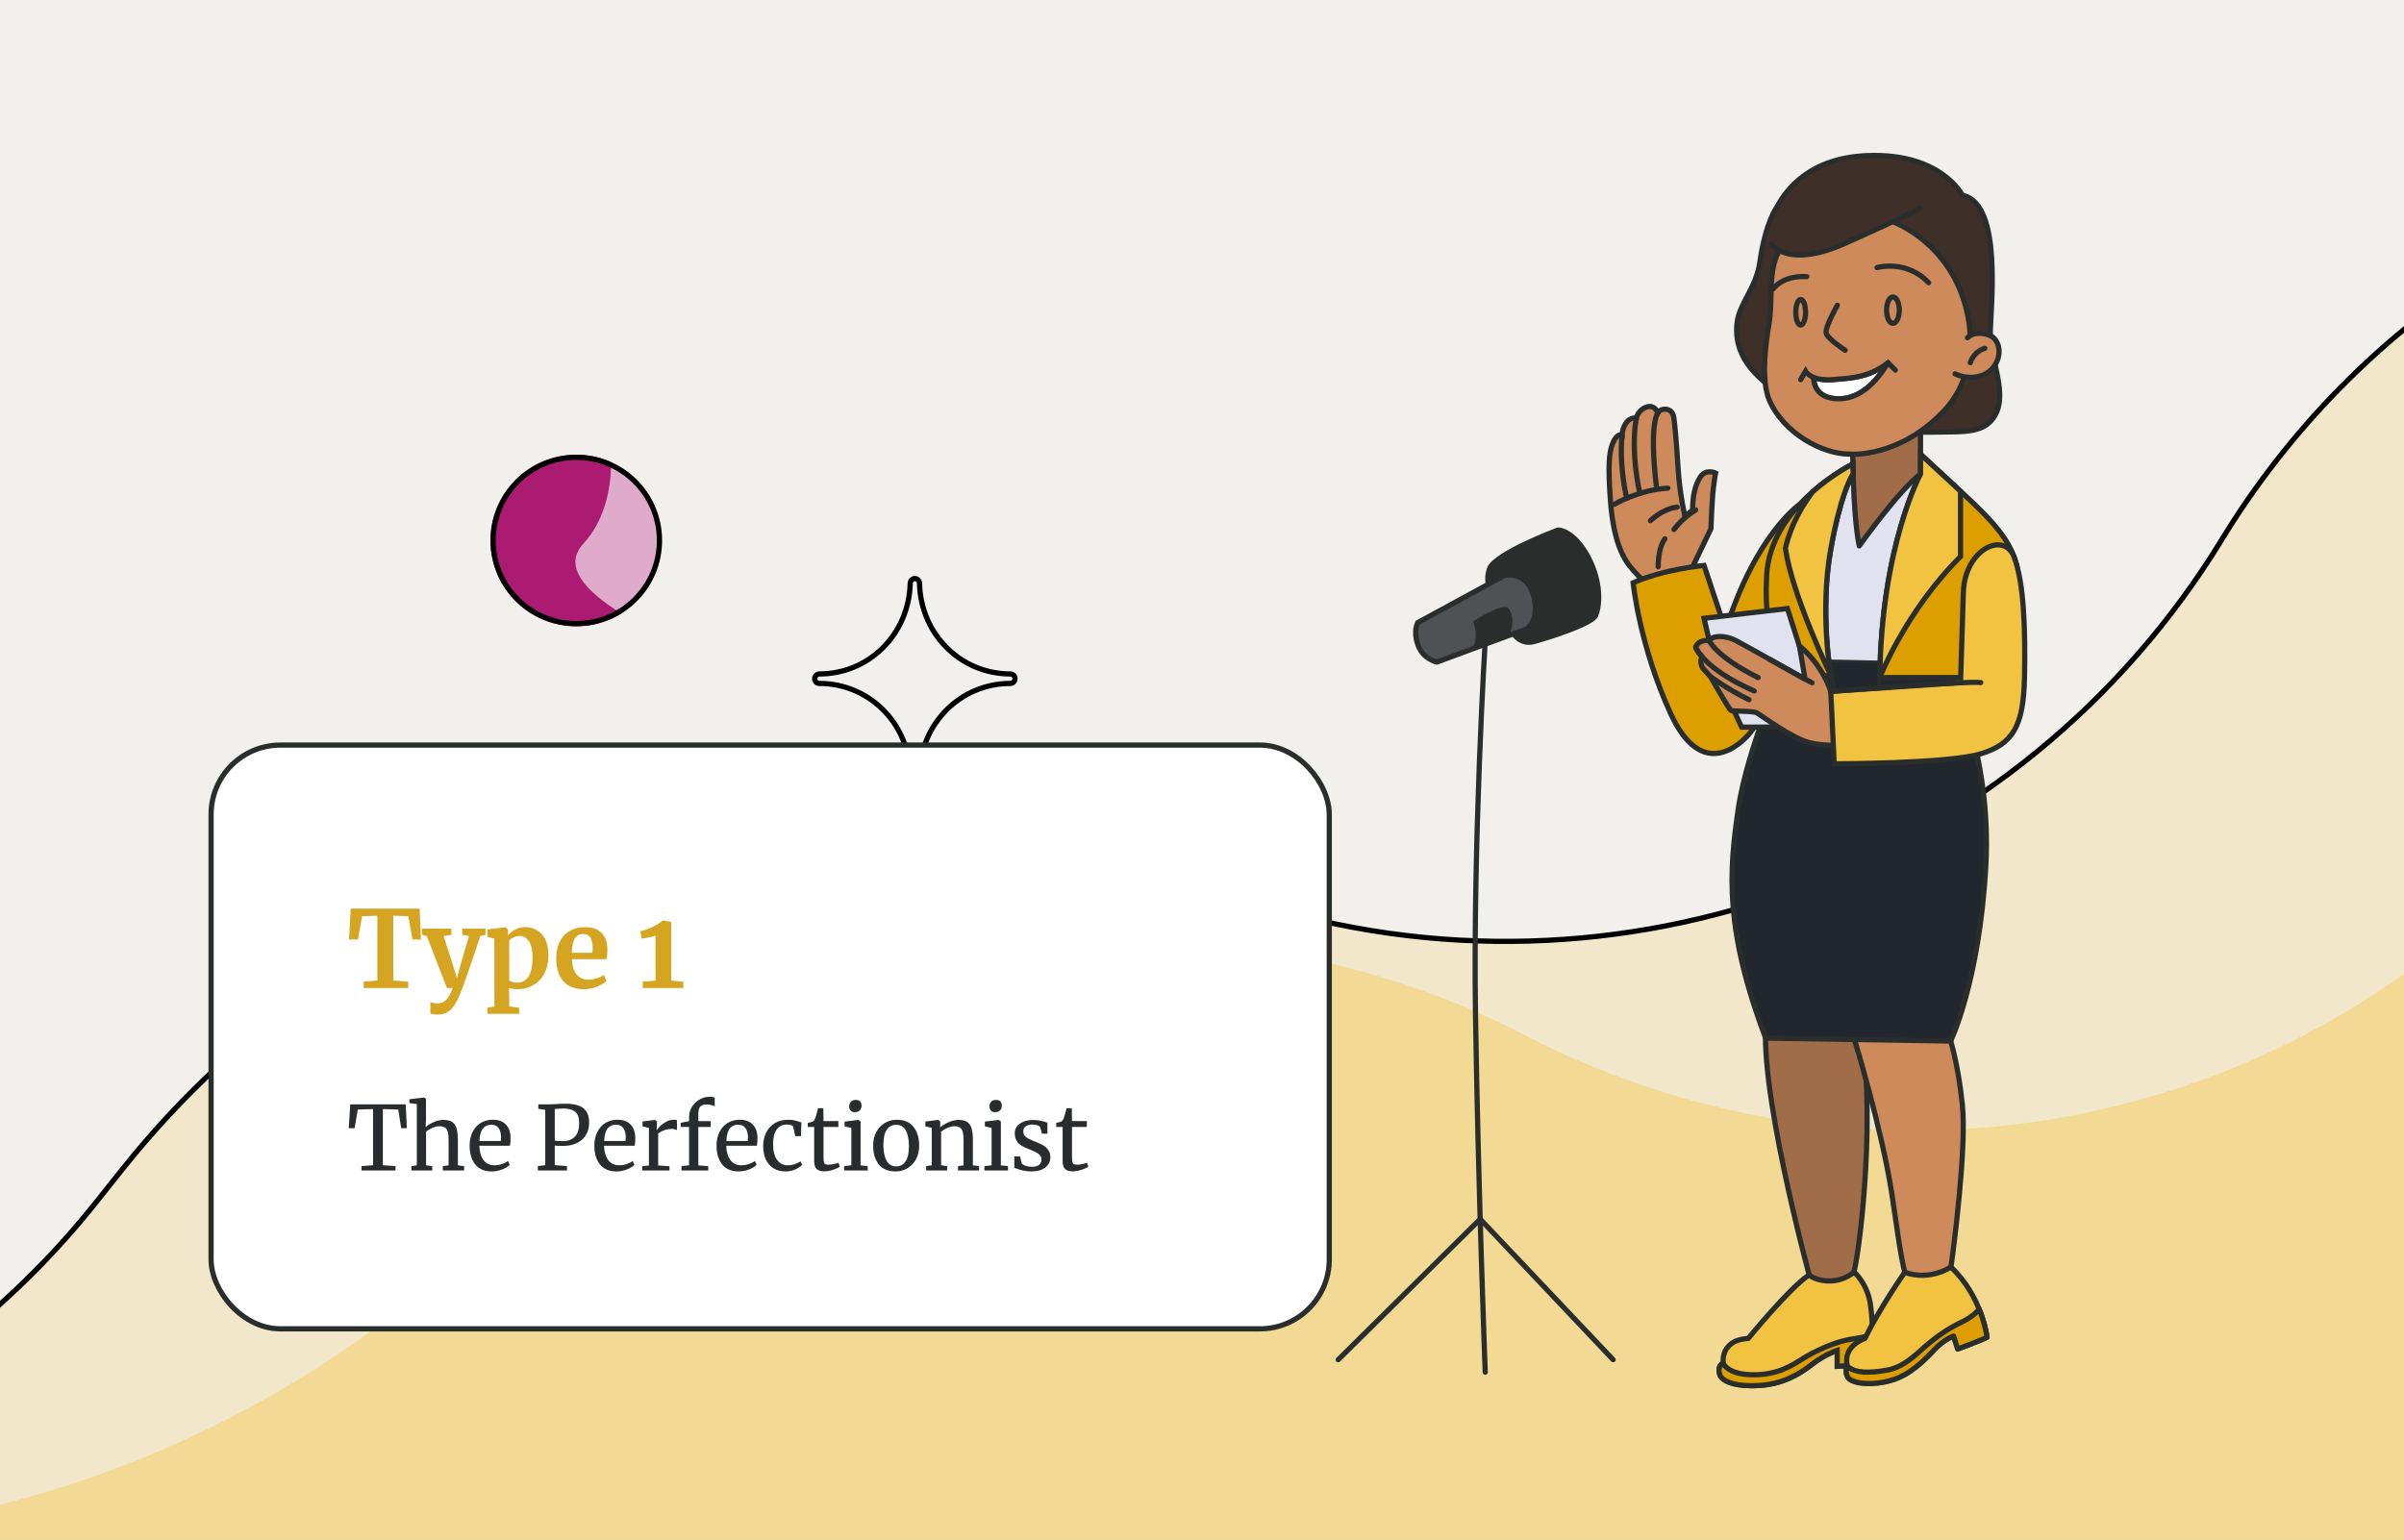 <svg width="540" height="346" viewBox="0 0 540 346" fill="none" xmlns="http://www.w3.org/2000/svg">
<rect x="0" y="0" width="540" height="346" fill="#808080" stroke="none"/>
<g clip-path="url(#clip0_4540_83372)">
<rect width="540" height="346" fill="#F2F0ED"/>
<path d="M205.5 175C204.944 175 204.458 174.503 204.458 173.935C204.181 162.508 195.222 153.565 184.042 153.565C183.417 153.565 183 153.068 183 152.5C183 151.932 183.486 151.435 184.042 151.435C195.222 151.435 204.181 142.492 204.458 131.065C204.458 130.497 204.944 130 205.5 130C206.056 130 206.542 130.497 206.542 131.065C206.819 142.492 215.778 151.435 226.958 151.435C227.583 151.435 228 151.932 228 152.5C228 153.068 227.514 153.565 226.958 153.565C215.778 153.565 206.819 162.508 206.542 173.935C206.542 174.574 206.125 175 205.5 175Z" stroke="black" stroke-width="1.17" stroke-linecap="round" stroke-linejoin="round"/>
<ellipse cx="129.446" cy="121.446" rx="19.27" ry="19.27" transform="rotate(89.477 129.446 121.446)" fill="#E0ABCB"/>
<path fill-rule="evenodd" clip-rule="evenodd" d="M137.285 103.836C137.24 110.113 135.74 117.059 131.011 122.2C126.338 127.281 131.623 132.975 139.586 137.835C136.689 139.631 133.279 140.681 129.622 140.714C118.98 140.811 110.274 132.263 110.177 121.621C110.08 110.979 118.628 102.273 129.27 102.176C132.124 102.15 134.839 102.745 137.285 103.836Z" fill="#AA1B71"/>
<path d="M129.616 140.13C119.297 140.224 110.856 131.935 110.761 121.616C110.667 111.297 118.956 102.856 129.275 102.762C139.594 102.667 148.036 110.956 148.13 121.275C148.224 131.594 139.935 140.036 129.616 140.13Z" stroke="black" stroke-width="1.17"/>
<path d="M729.668 551.03L-122 552.697V341.124C-66.018 340.069 -13.423 314.103 21.456 270.302L27.48 262.735C81.397 195.026 171.544 167.675 253.994 194.012L280.779 202.567C363.618 229.028 453.809 195.407 499.113 121.178C528.793 72.549 578.866 39.946 635.345 32.475L729.668 20V551.03Z" fill="#F2C341" fill-opacity="0.2" stroke="black" stroke-width="1.17"/>
<path opacity="0.4" d="M792.722 510.69L-165 512.31V346.348L-57.428 345.47C1.11 344.992 57.505 323.387 101.379 284.632L130.349 259.042C188.99 207.242 273.439 196.81 342.922 232.784C411.275 268.172 494.243 258.699 552.859 208.813L589.865 177.318C646.657 128.985 727.44 120.857 792.722 156.908V510.69Z" fill="#F2C341"/>
<path d="M406.501 286.892C406.501 286.892 394.306 242.196 396.939 227.904C399.577 213.619 415.025 215.498 417.635 228.868C421.564 248.98 417.932 279.419 416.56 285.351C415.188 291.282 413.758 292.601 411.563 292.823C409.368 293.045 407.161 289.437 406.496 286.892H406.501Z" fill="#A16C48" stroke="#292E2C" stroke-width="1.168" stroke-miterlimit="10" stroke-linecap="round"/>
<path d="M416.561 233.585C416.561 233.585 422.55 253.13 424.862 267.667C425.954 274.55 426.76 281.643 427.939 286.185C428.313 287.633 430.064 289.998 432.989 289.893C436.97 289.752 437.829 287.505 438.325 284.043C438.821 280.581 441.787 257.836 440.8 248.273C439.814 238.71 437.502 228.821 433.438 223.053C429.375 217.285 420.852 215.253 416.566 218.493C412.281 221.733 415.189 228.675 416.566 233.59L416.561 233.585Z" fill="#CE8A5A" stroke="#292E2C" stroke-width="1.168" stroke-miterlimit="10" stroke-linecap="round"/>
<path d="M380.201 127.379L384.317 118.815C384.317 118.815 384.539 112.439 384.865 109.696C385.192 106.952 385.362 106.286 385.362 106.286C385.362 106.286 383.167 105.241 381.9 107.22C380.633 109.199 380.213 111.78 380.201 114.582L378.49 116.065C378.49 116.065 377.282 110.881 376.949 105.34C376.616 99.8 376.178 94.908 375.962 93.699C375.746 92.491 374.918 91.884 373.873 91.942C372.828 92.001 372.39 92.765 372.39 92.765C372.39 92.765 371.841 91.224 370.469 91.335C369.097 91.446 367.83 92.654 367.556 93.974C367.556 93.974 366.236 93.647 365.302 94.96C364.368 96.28 364.368 97.71 364.368 97.71C364.368 97.71 363.271 97.272 362.337 99.415C361.402 101.557 361.181 104.523 361.729 112.27C362.278 120.017 363.965 124.46 365.962 127.046C368.461 130.286 372.302 133.381 374.976 134.466C376.459 135.074 380.201 127.373 380.201 127.373V127.379Z" fill="#CE8A5A" stroke="#292E2C" stroke-width="1.168" stroke-miterlimit="10" stroke-linecap="round"/>
<path d="M404.265 113.321C404.265 113.321 394.422 119.965 387.609 141.612L382.775 127.046C382.775 127.046 373.761 127.875 366.843 130.952C366.843 130.952 368.273 145.127 375.302 160.405C382.337 175.677 391.018 167.218 393.102 164.69C395.192 162.162 400.505 152.36 402.443 147.987C405.958 140.053 414.108 117.116 404.265 113.321Z" fill="#DD9F00" stroke="#292E2C" stroke-width="1.168" stroke-miterlimit="10" stroke-linecap="round"/>
<path d="M416.455 285.812C416.455 285.812 419.409 288.241 420.15 293.104C420.892 297.967 420.647 306.537 420.647 306.537L412.695 306.992V303.408C412.695 303.408 409.852 304.336 407.05 306.537C402.432 310.163 398.228 311.359 393.535 311.359C388.841 311.359 386.692 310.04 386.325 308.884C385.957 307.728 386.161 306.701 387.066 306.286C387.066 306.286 386.821 304.225 388.012 302.783C389.203 301.341 390.546 300.956 392.712 300.722C392.712 300.722 402.023 289.303 406.39 286.46C406.39 286.46 407.832 287.902 411.171 287.82C414.511 287.739 416.461 285.806 416.461 285.806L416.455 285.812Z" fill="#F2C341" stroke="#292E2C" stroke-width="1.168" stroke-miterlimit="10" stroke-linecap="round"/>
<path d="M420.647 306.415C420.647 306.415 420.647 306.385 420.647 306.368C420.665 305.661 420.723 302.818 420.635 299.683C419.398 300.378 417.582 300.629 415.451 300.973C412.649 301.429 407.827 303.361 404.324 305.673C400.821 307.979 397.196 309.176 392.537 308.849C387.878 308.522 387.055 306.292 387.055 306.292C386.15 306.706 385.94 307.734 386.314 308.89C386.687 310.046 388.83 311.365 393.523 311.365C398.217 311.365 402.427 310.168 407.039 306.543C409.841 304.342 412.684 303.414 412.684 303.414V306.998L420.635 306.543C420.635 306.543 420.635 306.52 420.635 306.479C420.635 306.461 420.635 306.444 420.635 306.42L420.647 306.415Z" fill="#DD9F00" stroke="#292E2C" stroke-width="1.168" stroke-miterlimit="10" stroke-linecap="round"/>
<path d="M437.168 148.758L401.451 147.987C401.451 147.987 392.548 167.55 390.464 181.725C388.374 195.9 387.387 208.866 396.617 233.263L438.155 233.923C438.155 233.923 444.6 220.776 446.065 194.581C447.537 168.385 437.162 148.758 437.162 148.758H437.168Z" fill="#22262D" stroke="#292E2C" stroke-width="1.168" stroke-miterlimit="10" stroke-linecap="round"/>
<path d="M409.968 148.174L437.168 148.758C437.168 148.758 455.295 106.041 424.634 105.352C392.11 104.617 409.968 148.174 409.968 148.174Z" fill="#E0E3EF"/>
<path d="M440.385 110.379L439.62 109.672L431.406 102.077V106.508C431.406 106.508 422.614 122.662 422.258 152.249H443.438C443.438 152.249 451.022 147.608 453.164 132.663C454.455 123.655 448.243 117.665 440.391 110.385L440.385 110.379Z" fill="#DD9F00" stroke="#292E2C" stroke-width="1.168" stroke-miterlimit="10" stroke-linecap="round"/>
<path d="M416.151 98.761C416.151 98.761 416.069 115.16 417.634 122.662C417.634 122.662 426.619 110.052 431.4 106.508V90.769C431.4 84.989 416.402 83.185 416.151 98.761Z" fill="#A16C48" stroke="#292E2C" stroke-width="1.168" stroke-miterlimit="10" stroke-linecap="round" stroke-linejoin="round"/>
<path d="M422.251 152.249C422.251 152.249 427.937 137.496 440.384 125.05V110.379L431.399 102.071V106.502C431.399 106.502 422.607 122.656 422.251 152.243V152.249Z" fill="#F2C341" stroke="#292E2C" stroke-width="1.168" stroke-miterlimit="10" stroke-linecap="round"/>
<path d="M416.262 106.45C416.239 105.679 416.221 104.938 416.21 104.243C414.692 105.014 397.679 113.975 396.839 129.247C395.957 145.238 401.054 152.243 401.054 152.243L411.235 151.747C411.235 151.747 408.708 137.491 411.235 123.398C413.326 111.739 415.556 107.547 416.262 106.45Z" fill="#DD9F00" stroke="#292E2C" stroke-width="1.168" stroke-miterlimit="10" stroke-linecap="round"/>
<path d="M411.234 123.403C413.324 111.745 415.554 107.553 416.261 106.456C416.237 105.685 416.22 104.944 416.208 104.249C415.502 104.611 411.433 106.747 407.2 110.466C402.057 117.221 401.053 123.263 401.053 123.263C402.611 133.924 411.234 151.753 411.234 151.753C411.234 151.753 408.706 137.496 411.234 123.403Z" fill="#F2C341" stroke="#292E2C" stroke-width="1.168" stroke-miterlimit="10" stroke-linecap="round"/>
<path d="M427.86 285.882C427.86 285.882 422.221 293.926 418.922 300.739C418.922 300.739 413.814 302.386 414.964 307.004C414.964 307.004 414.304 308.265 415.075 309.479C415.846 310.688 419.605 311.446 424.253 310.302C427.65 309.461 430.593 307.471 434.527 303.244C436.752 300.856 438.824 300.208 438.824 300.208L439.747 303.11C439.747 303.11 444.966 301.189 446.338 300.471C446.338 300.471 445.246 291.288 438.217 284.691C438.217 284.691 433.599 287.913 427.86 285.888V285.882Z" fill="#F2C341" stroke="#292E2C" stroke-width="1.168" stroke-miterlimit="10" stroke-linecap="round" stroke-linejoin="round"/>
<path d="M444.569 294.148C444.569 294.148 443.471 295.701 440.815 296.98C437.365 298.644 435.397 300.109 433.167 301.925C430.943 303.74 428.018 307.115 423.896 307.856C419.775 308.598 416.751 308.545 414.97 307.004C414.97 307.004 414.31 308.265 415.081 309.479C415.851 310.688 419.611 311.446 424.258 310.302C427.656 309.462 430.598 307.471 434.533 303.244C436.758 300.856 438.83 300.208 438.83 300.208L439.752 303.11C439.752 303.11 444.972 301.189 446.344 300.471C446.344 300.471 446.017 297.721 444.569 294.154V294.148Z" fill="#DD9F00" stroke="#292E2C" stroke-width="1.168" stroke-miterlimit="10" stroke-linecap="round" stroke-linejoin="round"/>
<path d="M383.926 143.924L382.771 138.927L401.505 136.731L409.964 163.382H391.23C391.23 163.382 386.886 154.864 383.921 143.93L383.926 143.924Z" fill="#E0E3EF" stroke="#292E2C" stroke-width="1.168" stroke-miterlimit="10" stroke-linecap="round"/>
<path d="M411.031 155.562L411.207 155.457L411.169 155.634C414.952 156.454 417.361 157.527 418.834 158.666C420.298 159.797 420.835 160.989 420.898 162.077C420.961 163.179 420.543 164.222 420.01 165.043C419.745 165.452 419.455 165.799 419.193 166.065C418.926 166.334 418.701 166.505 418.569 166.573C418.431 166.645 418.199 166.721 417.872 166.795C417.55 166.868 417.153 166.933 416.697 166.99C415.785 167.104 414.652 167.179 413.438 167.2C411.002 167.241 408.273 167.063 406.361 166.551C404.461 166.041 401.805 164.527 399.487 163.056C398.334 162.323 397.274 161.608 396.447 161.043C396.297 160.941 396.155 160.844 396.02 160.752C395.418 160.34 394.974 160.037 394.782 159.929C394.631 159.843 394.427 159.785 394.211 159.742C393.989 159.697 393.729 159.663 393.447 159.636C392.884 159.582 392.217 159.554 391.571 159.534C391.38 159.528 391.191 159.522 391.008 159.517C390.565 159.504 390.15 159.492 389.801 159.474C389.554 159.462 389.347 159.446 389.191 159.427C389.112 159.417 389.052 159.406 389.008 159.396C388.991 159.392 388.978 159.388 388.971 159.386C388.958 159.372 388.94 159.351 388.916 159.321C388.867 159.26 388.804 159.173 388.727 159.062C388.574 158.84 388.378 158.534 388.152 158.171C387.7 157.446 387.138 156.502 386.589 155.566C386.04 154.629 385.505 153.701 385.107 153.007C384.908 152.66 384.743 152.372 384.629 152.17L384.495 151.936L384.461 151.875L384.452 151.859L384.449 151.855L384.449 151.854L384.449 151.854L384.195 151.998L384.449 151.854L384.432 151.825L384.41 151.801L382.679 149.909C382.341 149.238 382.323 148.695 382.381 148.327C382.411 148.138 382.462 147.991 382.504 147.895C382.524 147.846 382.543 147.811 382.555 147.789C382.561 147.778 382.566 147.77 382.568 147.766L382.57 147.763L382.692 147.581L382.549 147.413C381.785 146.516 381.444 145.987 381.293 145.693C381.228 145.566 381.202 145.489 381.192 145.45C381.484 144.717 382.111 144.402 382.717 144.272C383.027 144.206 383.32 144.191 383.538 144.193C383.646 144.194 383.734 144.199 383.794 144.204C383.824 144.207 383.846 144.209 383.861 144.211L383.877 144.213L383.88 144.213L383.88 144.213L383.881 144.213L383.881 144.213L383.881 144.213L384.066 144.239L384.166 144.081C384.314 143.85 384.577 143.656 384.956 143.519C385.334 143.382 385.807 143.31 386.339 143.31C387.405 143.31 388.663 143.6 389.775 144.183L389.775 144.183C390.926 144.784 394.809 146.952 398.411 148.972C400.21 149.982 401.937 150.954 403.214 151.673C403.853 152.033 404.379 152.329 404.746 152.536L405.17 152.775L405.281 152.838L405.31 152.854L405.317 152.858L405.319 152.859L405.319 152.859C405.319 152.859 405.319 152.859 405.463 152.605L405.319 152.859L405.852 153.16L405.75 152.557L404.624 145.879C406.916 147.922 408.467 150.205 409.462 152.032C410.001 153.023 410.376 153.878 410.615 154.483C410.687 154.664 410.746 154.823 410.794 154.956L410.317 154.852L411.025 155.556L411.031 155.562Z" fill="#CE8A5A" stroke="#292E2C" stroke-width="0.584"/>
<path d="M411.237 155.355C411.237 155.355 409.532 149.529 404.202 145.132L405.463 152.605C405.463 152.605 392.222 145.132 389.91 143.924C387.604 142.716 384.691 142.716 383.92 143.924C383.92 143.924 381.556 143.597 380.896 145.407C380.896 145.407 380.785 145.792 382.327 147.602C382.327 147.602 381.667 148.589 382.437 150.077L384.195 151.998C384.195 151.998 388.369 159.36 388.813 159.634C389.256 159.909 393.757 159.687 394.639 160.183C395.52 160.679 402.386 165.787 406.286 166.832C410.186 167.877 417.332 167.545 418.703 166.832C420.075 166.12 426.45 158.648 411.231 155.349L411.237 155.355Z" fill="#CE8A5A" stroke="#292E2C" stroke-width="1.168" stroke-miterlimit="10" stroke-linecap="round" stroke-linejoin="round"/>
<path d="M441.016 133.153L440.386 153.376L411.236 155.355L412.007 171.62C412.007 171.62 437.28 171.62 444.752 169.425C452.225 167.229 454.531 163.108 454.753 152.255C454.975 141.402 454.642 130.858 452.389 125.085C450.135 119.311 441.32 123.38 441.016 133.159V133.153Z" fill="#F2C341" stroke="#292E2C" stroke-width="1.168" stroke-miterlimit="10" stroke-linecap="round"/>
<path d="M380.908 145.407C380.908 145.407 382.449 150.165 394.038 155.261" stroke="#292E2C" stroke-width="1.168" stroke-miterlimit="10" stroke-linecap="round"/>
<path d="M383.926 143.924C383.926 143.924 385.298 147.439 394.913 152.249" stroke="#292E2C" stroke-width="1.168" stroke-miterlimit="10" stroke-linecap="round"/>
<path d="M384.2 151.998C384.2 151.998 387.937 154.853 392.881 157.217" stroke="#292E2C" stroke-width="1.168" stroke-miterlimit="10" stroke-linecap="round"/>
<path d="M362.61 113.321C362.61 113.321 367.993 110.075 374.642 109.69" stroke="#292E2C" stroke-width="1.168" stroke-miterlimit="10" stroke-linecap="round"/>
<path d="M372.389 92.771C372.389 92.771 370.357 95.077 372.114 109.696" stroke="#292E2C" stroke-width="1.168" stroke-miterlimit="10" stroke-linecap="round"/>
<path d="M368.35 110.875C368.35 110.875 366.184 101.727 367.556 93.98" stroke="#292E2C" stroke-width="1.168" stroke-miterlimit="10" stroke-linecap="round"/>
<path d="M365.402 111.949C365.402 111.949 363.65 104.967 364.363 97.716" stroke="#292E2C" stroke-width="1.168" stroke-miterlimit="10" stroke-linecap="round"/>
<path d="M370.737 116.999C370.737 116.999 373.394 114.308 376.733 113.951" stroke="#292E2C" stroke-width="1.168" stroke-miterlimit="10" stroke-linecap="round"/>
<path d="M376.015 118.978C376.015 118.978 377.877 116.398 380.901 114.582" stroke="#292E2C" stroke-width="1.168" stroke-miterlimit="10" stroke-linecap="round"/>
<path d="M372.477 127.332C372.477 127.332 372.349 123.322 373.977 121.068" stroke="#292E2C" stroke-width="1.168" stroke-miterlimit="10" stroke-linecap="round"/>
<path d="M336.146 137.742C334.991 135.354 332.521 130.929 334.167 127.326C335.814 123.73 349.825 118.534 349.825 118.534C351.553 118.406 355.103 120.262 357.724 125.861C360.509 131.798 359.756 136.726 358.938 138.565C358.022 140.626 349.183 143.445 344.734 144.718C343.094 145.191 341.319 144.724 340.14 143.486C338.902 142.19 337.349 140.252 336.141 137.742H336.146Z" fill="#292E2C"/>
<path d="M318.503 139.884L338.037 129.253C338.037 129.253 342.982 128.266 344.465 133.871C345.948 139.475 342.9 141.32 342.9 141.32L322.788 148.764C322.788 148.764 319.659 148.186 318.503 144.905C317.347 141.624 318.503 139.89 318.503 139.89V139.884Z" fill="#4E5254" stroke="#292E2C" stroke-width="1.168" stroke-miterlimit="10" stroke-linecap="round"/>
<path d="M330.868 139.639C330.868 139.639 332.502 143.2 330.488 145.909L338.965 142.774C338.965 142.774 340.757 139.306 338.86 136.726C337.698 135.144 330.868 139.639 330.868 139.639Z" fill="#292E2C"/>
<path d="M333.619 143.924C333.619 143.924 330.846 189.309 331.436 227.992C332.025 266.675 333.619 308.323 333.619 308.323" stroke="#292E2C" stroke-width="1.168" stroke-miterlimit="10" stroke-linecap="round"/>
<path d="M300.593 305.521L332.486 273.931L362.353 305.521" stroke="#292E2C" stroke-width="1.168" stroke-miterlimit="10" stroke-linecap="round"/>
<path d="M447.058 75.35C447.058 69.658 450.023 45.681 440.794 43.866C440.794 43.866 436.053 34.303 419.467 34.963C406.699 35.471 401.369 42.319 399.104 46.581H399.087C399.087 46.581 396.582 49.961 395.298 58.945C394.475 64.713 390.68 68.175 390.189 72.542C389.693 76.909 390.557 84.078 404.528 91.002C414.336 95.865 426.204 97.266 433.788 97.103C441.371 96.939 446.316 97.646 448.541 92.485C450.601 87.704 447.058 80.038 447.058 75.344V75.35Z" fill="#3E3029" stroke="#292E2C" stroke-width="1.168" stroke-miterlimit="10" stroke-linecap="round"/>
<path d="M415.573 102.053C415.573 102.053 426.537 102.958 436.59 92.409C445.347 83.22 443.741 68.047 436.59 58.7C428.936 48.688 415.9 45.185 406.43 49.178C402.139 50.988 399.752 55.857 399.092 57.462C397.195 62.08 398.251 67.556 397.346 72.916C395.648 82.939 396.476 87.709 397.44 89.933C400.657 97.319 409.309 102.071 415.573 102.047V102.053Z" fill="#CE8A5A" stroke="#292E2C" stroke-width="1.168" stroke-miterlimit="10" stroke-linecap="round"/>
<path d="M439.674 79.005C440.654 77.224 441.705 75.379 444.151 74.848C444.531 74.766 445.967 74.731 447.059 75.35C450.935 77.545 448.682 83.786 443.76 84.831C442.312 85.141 439.96 85.1 439.037 83.559C438.512 82.689 438.862 80.47 439.668 79.005H439.674Z" fill="#CE8A5A"/>
<path d="M442.576 81.504C442.576 81.504 443.218 79.087 445.851 78.263" stroke="#292E2C" stroke-width="1.168" stroke-miterlimit="10" stroke-linecap="round"/>
<path d="M399.6 56.359C399.6 56.359 402.723 58.373 407.913 56.89C413.103 55.407 422.339 51.782 427.611 48.81C432.882 45.839 436.017 43.025 439.152 43.766C439.152 43.766 436.233 36.084 419.642 36.743C403.056 37.403 400.382 47.292 399.313 49.768C398.239 52.243 396.897 54.923 399.6 56.365V56.359Z" fill="#3E3029"/>
<path d="M398.311 64.9C398.311 64.9 400.36 61.835 405.853 62.162" stroke="#292E2C" stroke-width="1.168" stroke-miterlimit="10" stroke-linecap="round"/>
<path d="M421.622 60.131C421.622 60.131 428.213 58.227 433.216 63.523" stroke="#292E2C" stroke-width="1.168" stroke-miterlimit="10" stroke-linecap="round"/>
<path d="M412.718 68.59C412.718 68.59 409.915 73.517 410.19 74.819C410.464 76.121 414.475 78.701 414.475 78.701" stroke="#292E2C" stroke-width="1.168" stroke-miterlimit="10" stroke-linecap="round"/>
<path d="M404.475 73.044C405.082 73.044 405.573 71.753 405.573 70.16C405.573 68.567 405.082 67.276 404.475 67.276C403.869 67.276 403.378 68.567 403.378 70.16C403.378 71.753 403.869 73.044 404.475 73.044Z" stroke="#292E2C" stroke-width="1.168" stroke-miterlimit="10" stroke-linecap="round"/>
<path d="M425.202 72.659C425.989 72.659 426.626 71.331 426.626 69.693C426.626 68.055 425.989 66.728 425.202 66.728C424.415 66.728 423.777 68.055 423.777 69.693C423.777 71.331 424.415 72.659 425.202 72.659Z" stroke="#292E2C" stroke-width="1.168" stroke-miterlimit="10" stroke-linecap="round"/>
<path d="M411.674 85.299L411.697 85.59C409.942 85.728 408.641 85.532 407.686 85.211C407.691 85.305 407.702 85.425 407.723 85.566C407.776 85.923 407.891 86.403 408.138 86.899C408.626 87.877 409.643 88.951 411.823 89.242C415.89 89.783 419.74 87.566 423.057 82.601C419.401 84.993 416.217 85.239 411.903 85.573C411.835 85.579 411.766 85.584 411.696 85.59L411.674 85.299ZM411.674 85.299C409.886 85.44 408.594 85.225 407.673 84.898L411.674 85.299Z" fill="white" stroke="#292E2C" stroke-width="0.584"/>
<path d="M404.477 85.299L405.574 83.43C405.574 83.43 406.783 85.684 411.675 85.299C416.567 84.913 419.918 84.691 424.092 81.51L425.739 83.156" stroke="#292E2C" stroke-width="1.168" stroke-miterlimit="10" stroke-linecap="round"/>
<path d="M407.389 84.983C407.389 84.983 407.226 88.924 411.785 89.531C416.345 90.138 420.578 87.388 424.092 81.51" stroke="#292E2C" stroke-width="1.168" stroke-miterlimit="10" stroke-linecap="round"/>
<path d="M397.844 54.754C397.844 54.754 401.347 60.533 414.476 54.672C427.606 48.811 427.425 48.647 431.319 46.756" stroke="#292E2C" stroke-width="1.168" stroke-miterlimit="10" stroke-linecap="round"/>
<path d="M411.235 155.355C411.235 155.355 442.194 152.915 444.938 153.376" stroke="#292E2C" stroke-width="1.168" stroke-miterlimit="10" stroke-linecap="round"/>
<path d="M397.399 148.092C398.69 148.816 399.986 149.534 401.276 150.258C403.185 151.327 405.088 152.389 407.02 153.417" stroke="#292E2C" stroke-width="1.168" stroke-miterlimit="10" stroke-linecap="round"/>
<path d="M441.938 75.893C442.86 74.907 444.384 74.749 445.715 74.994C446.55 75.152 447.391 75.456 447.981 76.069C448.232 76.331 448.424 76.635 448.588 76.962C449.709 79.268 448.634 82.269 446.503 83.693C444.373 85.118 441.483 85.088 439.153 84.014" stroke="#292E2C" stroke-width="1.168" stroke-miterlimit="10" stroke-linecap="round"/>
<rect x="47.415" y="167.415" width="251.17" height="131.17" rx="15.585" fill="white"/>
<rect x="47.415" y="167.415" width="251.17" height="131.17" rx="15.585" stroke="#292E2C" stroke-width="1.17"/>
<path d="M84.768 205.752L81.336 205.872L80.4 211.104H78.384L78.792 204.168H94.272L94.56 211.104H92.664L91.728 205.872L88.344 205.752V220.32L91.704 220.56V222H81.696V220.56L84.768 220.32V205.752ZM98.302 227.976C98.014 227.976 97.702 227.952 97.366 227.904C97.046 227.856 96.814 227.8 96.67 227.736V225.168C96.782 225.232 97.006 225.296 97.342 225.36C97.678 225.424 97.982 225.456 98.254 225.456C99.054 225.456 99.71 225.192 100.222 224.664C100.75 224.136 101.238 223.248 101.686 222H100.39L95.878 210.36L94.798 210.048V208.656H101.398V210.048L99.646 210.336L101.782 216.984L102.646 219.816L103.39 216.984L105.358 210.336L103.846 210.048V208.656H109.054V210.048L107.878 210.336C106.998 213.024 106.126 215.616 105.262 218.112C104.398 220.608 103.894 222.008 103.75 222.312C103.238 223.656 102.75 224.728 102.286 225.528C101.822 226.328 101.27 226.936 100.63 227.352C99.99 227.768 99.214 227.976 98.302 227.976ZM123.196 214.896C123.196 216.24 122.916 217.472 122.356 218.592C121.812 219.712 121.004 220.608 119.932 221.28C118.876 221.936 117.612 222.264 116.14 222.264C115.82 222.264 115.484 222.232 115.132 222.168C114.796 222.12 114.524 222.056 114.316 221.976L114.388 223.968V226.152L116.62 226.44V227.808H109.492V226.44L111.052 226.152V210.936L109.492 210.504V208.848L113.452 208.344H113.5L114.1 208.824V210.168C114.5 209.672 115.044 209.24 115.732 208.872C116.42 208.504 117.172 208.32 117.988 208.32C119.508 208.32 120.756 208.864 121.732 209.952C122.708 211.024 123.196 212.672 123.196 214.896ZM116.74 210.312C116.26 210.312 115.804 210.416 115.372 210.624C114.94 210.832 114.612 211.064 114.388 211.32V220.224C114.5 220.384 114.724 220.52 115.06 220.632C115.412 220.744 115.796 220.8 116.212 220.8C117.252 220.8 118.076 220.352 118.684 219.456C119.308 218.544 119.62 217.12 119.62 215.184C119.62 213.552 119.356 212.336 118.828 211.536C118.3 210.72 117.604 210.312 116.74 210.312ZM131.206 222.264C129.094 222.264 127.518 221.648 126.478 220.416C125.454 219.168 124.942 217.472 124.942 215.328C124.942 213.888 125.206 212.64 125.734 211.584C126.278 210.528 127.038 209.72 128.014 209.16C128.99 208.6 130.118 208.32 131.398 208.32C132.998 208.32 134.23 208.744 135.094 209.592C135.958 210.424 136.406 211.616 136.438 213.168C136.438 214.224 136.374 215.008 136.246 215.52H128.446C128.51 216.976 128.854 218.112 129.478 218.928C130.102 219.728 130.99 220.128 132.142 220.128C132.766 220.128 133.406 220.024 134.062 219.816C134.734 219.608 135.262 219.36 135.646 219.072L136.246 220.392C135.814 220.856 135.11 221.288 134.134 221.688C133.174 222.072 132.198 222.264 131.206 222.264ZM133.078 214.08C133.11 213.632 133.126 213.288 133.126 213.048C133.126 210.92 132.414 209.856 130.99 209.856C130.206 209.856 129.598 210.168 129.166 210.792C128.734 211.416 128.494 212.512 128.446 214.08H133.078ZM147.241 210.24C146.969 210.336 146.481 210.464 145.777 210.624C145.073 210.768 144.521 210.864 144.121 210.912L143.857 209.232C144.721 209.056 145.617 208.744 146.545 208.296C147.489 207.832 148.257 207.352 148.849 206.856H148.873L150.769 207.12V220.32L153.505 220.584V222H144.361V220.584L147.241 220.344V210.24Z" fill="#D5A522"/>
<path d="M83.8 249.2L80.36 249.32L79.66 253.5H78.34L78.68 248.14H91.14L91.38 253.5H90.12L89.46 249.32L86 249.2V261.82L88.84 262.02V263H81.2V262.02L83.8 261.82V249.2ZM93.628 248.08L91.948 247.86V247L95.208 246.62H95.248L95.688 246.92V251.56L95.608 253.26C96.034 252.873 96.621 252.507 97.368 252.16C98.114 251.813 98.868 251.64 99.628 251.64C100.468 251.64 101.121 251.8 101.588 252.12C102.054 252.44 102.381 252.933 102.568 253.6C102.754 254.253 102.848 255.14 102.848 256.26V261.84L104.248 262.02V263H99.468V262.02L100.768 261.84V256.24C100.768 255.453 100.714 254.84 100.608 254.4C100.501 253.947 100.301 253.613 100.008 253.4C99.714 253.173 99.274 253.06 98.688 253.06C98.208 253.06 97.694 253.18 97.148 253.42C96.601 253.66 96.121 253.94 95.708 254.26V261.84L97.088 262.02V263H92.428V262.02L93.628 261.86V248.08ZM110.451 263.22C108.838 263.22 107.605 262.693 106.751 261.64C105.911 260.587 105.491 259.18 105.491 257.42C105.491 256.26 105.711 255.24 106.151 254.36C106.591 253.48 107.205 252.8 107.991 252.32C108.791 251.84 109.698 251.6 110.711 251.6C111.951 251.6 112.911 251.947 113.591 252.64C114.285 253.32 114.651 254.3 114.691 255.58C114.691 256.393 114.645 257.013 114.551 257.44H107.671C107.698 258.76 108.005 259.827 108.591 260.64C109.178 261.44 110.011 261.84 111.091 261.84C111.625 261.84 112.178 261.747 112.751 261.56C113.338 261.36 113.791 261.127 114.111 260.86L114.491 261.74C114.105 262.14 113.531 262.487 112.771 262.78C112.011 263.073 111.238 263.22 110.451 263.22ZM112.491 256.38C112.531 256.1 112.551 255.813 112.551 255.52C112.538 254.653 112.351 253.973 111.991 253.48C111.645 252.973 111.091 252.72 110.331 252.72C109.558 252.72 108.938 253 108.471 253.56C108.018 254.12 107.758 255.06 107.691 256.38H112.491ZM122.476 249.38L120.916 249.14V248.14H123.576C124.056 248.14 124.53 248.12 124.996 248.08C125.716 248.027 126.396 248 127.036 248C128.97 248.013 130.336 248.373 131.136 249.08C131.936 249.787 132.336 250.853 132.336 252.28C132.336 253.347 132.09 254.273 131.596 255.06C131.103 255.847 130.416 256.447 129.536 256.86C128.67 257.273 127.67 257.48 126.536 257.48C126.15 257.48 125.756 257.473 125.356 257.46C124.956 257.433 124.71 257.413 124.616 257.4V261.8L127.356 262.02V263H120.816V262.02L122.476 261.82V249.38ZM124.616 256.3C124.99 256.367 125.63 256.4 126.536 256.4C127.59 256.4 128.443 256.08 129.096 255.44C129.763 254.8 130.096 253.753 130.096 252.3C130.096 251.153 129.81 250.333 129.236 249.84C128.663 249.333 127.77 249.08 126.556 249.08C126.13 249.08 125.676 249.107 125.196 249.16C124.903 249.187 124.71 249.2 124.616 249.2V256.3ZM138.465 263.22C136.851 263.22 135.618 262.693 134.765 261.64C133.925 260.587 133.505 259.18 133.505 257.42C133.505 256.26 133.725 255.24 134.165 254.36C134.605 253.48 135.218 252.8 136.005 252.32C136.805 251.84 137.711 251.6 138.725 251.6C139.965 251.6 140.925 251.947 141.605 252.64C142.298 253.32 142.665 254.3 142.705 255.58C142.705 256.393 142.658 257.013 142.565 257.44H135.685C135.711 258.76 136.018 259.827 136.605 260.64C137.191 261.44 138.025 261.84 139.105 261.84C139.638 261.84 140.191 261.747 140.765 261.56C141.351 261.36 141.805 261.127 142.125 260.86L142.505 261.74C142.118 262.14 141.545 262.487 140.785 262.78C140.025 263.073 139.251 263.22 138.465 263.22ZM140.505 256.38C140.545 256.1 140.565 255.813 140.565 255.52C140.551 254.653 140.365 253.973 140.005 253.48C139.658 252.973 139.105 252.72 138.345 252.72C137.571 252.72 136.951 253 136.485 253.56C136.031 254.12 135.771 255.06 135.705 256.38H140.505ZM144.263 262.02L145.763 261.9V253.44L144.323 253.08V252L147.083 251.64H147.123L147.563 252V252.36L147.503 253.92H147.563C147.697 253.693 147.937 253.4 148.283 253.04C148.63 252.68 149.077 252.353 149.623 252.06C150.17 251.753 150.763 251.6 151.403 251.6C151.67 251.6 151.89 251.633 152.063 251.7V253.94C151.97 253.873 151.817 253.813 151.603 253.76C151.403 253.693 151.177 253.66 150.923 253.66C149.817 253.66 148.79 254 147.843 254.68V261.88L150.383 262.04V263H144.263V262.02ZM154.784 253.22H152.904V252.3L154.784 251.92V250.98C154.784 250.153 154.997 249.393 155.424 248.7C155.864 248.007 156.43 247.46 157.124 247.06C157.83 246.647 158.577 246.44 159.364 246.44C159.817 246.44 160.21 246.5 160.544 246.62V248.62C160.424 248.513 160.184 248.413 159.824 248.32C159.477 248.213 159.09 248.16 158.664 248.16C158.037 248.16 157.577 248.327 157.284 248.66C157.004 248.98 156.864 249.54 156.864 250.34V251.92H159.624V253.22H156.864V261.86L159.084 262.02V263H153.084V262.02L154.784 261.84V253.22ZM165.911 263.22C164.298 263.22 163.065 262.693 162.211 261.64C161.371 260.587 160.951 259.18 160.951 257.42C160.951 256.26 161.171 255.24 161.611 254.36C162.051 253.48 162.665 252.8 163.451 252.32C164.251 251.84 165.158 251.6 166.171 251.6C167.411 251.6 168.371 251.947 169.051 252.64C169.745 253.32 170.111 254.3 170.151 255.58C170.151 256.393 170.105 257.013 170.011 257.44H163.131C163.158 258.76 163.465 259.827 164.051 260.64C164.638 261.44 165.471 261.84 166.551 261.84C167.085 261.84 167.638 261.747 168.211 261.56C168.798 261.36 169.251 261.127 169.571 260.86L169.951 261.74C169.565 262.14 168.991 262.487 168.231 262.78C167.471 263.073 166.698 263.22 165.911 263.22ZM167.951 256.38C167.991 256.1 168.011 255.813 168.011 255.52C167.998 254.653 167.811 253.973 167.451 253.48C167.105 252.973 166.551 252.72 165.791 252.72C165.018 252.72 164.398 253 163.931 253.56C163.478 254.12 163.218 255.06 163.151 256.38H167.951ZM171.43 257.52C171.43 256.413 171.644 255.413 172.07 254.52C172.51 253.627 173.15 252.92 173.99 252.4C174.844 251.867 175.864 251.6 177.05 251.6C177.624 251.6 178.117 251.653 178.53 251.76C178.944 251.867 179.437 252.013 180.01 252.2L179.93 255.28H178.63L178.19 253.24C178.11 252.867 177.604 252.68 176.67 252.68C175.737 252.68 174.997 253.06 174.45 253.82C173.917 254.567 173.65 255.633 173.65 257.02C173.65 258.593 173.95 259.793 174.55 260.62C175.164 261.433 175.957 261.84 176.93 261.84C177.49 261.84 178.017 261.753 178.51 261.58C179.017 261.407 179.45 261.2 179.81 260.96L180.19 261.76C179.83 262.133 179.297 262.473 178.59 262.78C177.897 263.073 177.19 263.22 176.47 263.22C175.377 263.22 174.45 262.973 173.69 262.48C172.944 261.987 172.377 261.313 171.99 260.46C171.617 259.593 171.43 258.613 171.43 257.52ZM185.144 263.2C184.384 263.2 183.818 263.027 183.444 262.68C183.071 262.333 182.884 261.74 182.884 260.9V253.22H181.444V252.32C181.511 252.307 181.698 252.26 182.004 252.18C182.311 252.1 182.518 252.027 182.624 251.96C182.838 251.84 183.004 251.6 183.124 251.24C183.231 250.987 183.358 250.58 183.504 250.02C183.651 249.46 183.738 249.127 183.764 249.02H184.944L184.984 251.9H188.324V253.22H184.984V259.36C184.984 260.12 185.004 260.653 185.044 260.96C185.098 261.267 185.198 261.467 185.344 261.56C185.504 261.653 185.771 261.7 186.144 261.7C186.504 261.7 186.898 261.653 187.324 261.56C187.764 261.467 188.104 261.367 188.344 261.26L188.644 262.16C188.324 262.4 187.804 262.633 187.084 262.86C186.378 263.087 185.731 263.2 185.144 263.2ZM192.029 249.9C191.602 249.9 191.282 249.78 191.069 249.54C190.855 249.3 190.749 248.993 190.749 248.62C190.749 248.193 190.875 247.84 191.129 247.56C191.395 247.28 191.755 247.14 192.209 247.14C192.662 247.14 192.995 247.26 193.209 247.5C193.422 247.74 193.529 248.047 193.529 248.42C193.529 248.873 193.395 249.233 193.129 249.5C192.875 249.767 192.515 249.9 192.049 249.9H192.029ZM191.229 253.44L189.709 253.08V252.02L192.809 251.64H192.849L193.309 252V261.86L194.909 262.02V263H189.609V262.02L191.229 261.84V253.44ZM196.129 257.42C196.129 256.22 196.376 255.18 196.869 254.3C197.362 253.42 198.009 252.753 198.809 252.3C199.622 251.833 200.489 251.6 201.409 251.6C203.089 251.6 204.349 252.133 205.189 253.2C206.042 254.267 206.469 255.667 206.469 257.4C206.469 258.613 206.222 259.66 205.729 260.54C205.236 261.42 204.582 262.087 203.769 262.54C202.969 262.993 202.109 263.22 201.189 263.22C199.509 263.22 198.242 262.687 197.389 261.62C196.549 260.553 196.129 259.153 196.129 257.42ZM201.309 262.08C202.229 262.08 202.936 261.7 203.429 260.94C203.922 260.18 204.169 259.053 204.169 257.56C204.169 256.08 203.942 254.907 203.489 254.04C203.036 253.173 202.309 252.74 201.309 252.74C200.389 252.74 199.676 253.12 199.169 253.88C198.676 254.64 198.429 255.767 198.429 257.26C198.429 258.74 198.662 259.913 199.129 260.78C199.596 261.647 200.322 262.08 201.309 262.08ZM209.297 253.44L207.857 253.08V252L210.717 251.64H210.777L211.197 252V252.84L211.177 253.32C211.657 252.893 212.29 252.507 213.077 252.16C213.864 251.813 214.617 251.64 215.337 251.64C216.177 251.64 216.824 251.8 217.277 252.12C217.744 252.44 218.07 252.933 218.257 253.6C218.444 254.253 218.537 255.14 218.537 256.26V261.86L219.937 262V263H215.197V262.02L216.437 261.86V256.24C216.437 255.453 216.384 254.84 216.277 254.4C216.17 253.947 215.97 253.613 215.677 253.4C215.384 253.173 214.957 253.06 214.397 253.06C213.917 253.06 213.404 253.18 212.857 253.42C212.31 253.66 211.824 253.94 211.397 254.26V261.84L212.757 262.02V263H208.037V262.02L209.297 261.84V253.44ZM223.538 249.9C223.111 249.9 222.791 249.78 222.578 249.54C222.365 249.3 222.258 248.993 222.258 248.62C222.258 248.193 222.385 247.84 222.638 247.56C222.905 247.28 223.265 247.14 223.718 247.14C224.171 247.14 224.505 247.26 224.718 247.5C224.931 247.74 225.038 248.047 225.038 248.42C225.038 248.873 224.905 249.233 224.638 249.5C224.385 249.767 224.025 249.9 223.558 249.9H223.538ZM222.738 253.44L221.218 253.08V252.02L224.318 251.64H224.358L224.818 252V261.86L226.418 262.02V263H221.118V262.02L222.738 261.84V253.44ZM229.498 261.4C229.632 261.6 229.912 261.78 230.338 261.94C230.778 262.1 231.238 262.18 231.718 262.18C232.478 262.18 233.038 262.033 233.398 261.74C233.758 261.447 233.938 261.04 233.938 260.52C233.938 260.16 233.825 259.847 233.598 259.58C233.372 259.313 233.052 259.08 232.638 258.88C232.238 258.667 231.658 258.413 230.898 258.12C229.872 257.733 229.118 257.273 228.638 256.74C228.172 256.193 227.938 255.48 227.938 254.6C227.938 254.013 228.112 253.5 228.458 253.06C228.818 252.62 229.305 252.28 229.918 252.04C230.545 251.787 231.238 251.66 231.998 251.66C232.612 251.66 233.145 251.707 233.598 251.8C234.065 251.893 234.438 251.987 234.718 252.08C234.998 252.173 235.185 252.233 235.278 252.26V254.74H234.058L233.658 253.26C233.578 253.1 233.365 252.967 233.018 252.86C232.672 252.74 232.285 252.68 231.858 252.68C231.258 252.68 230.772 252.813 230.398 253.08C230.038 253.347 229.858 253.707 229.858 254.16C229.858 254.56 229.952 254.893 230.138 255.16C230.338 255.413 230.585 255.62 230.878 255.78C231.172 255.94 231.572 256.127 232.078 256.34L232.478 256.5C233.225 256.793 233.832 257.073 234.298 257.34C234.765 257.607 235.152 257.96 235.458 258.4C235.778 258.827 235.938 259.353 235.938 259.98C235.938 260.967 235.552 261.753 234.778 262.34C234.018 262.927 232.972 263.22 231.638 263.22C230.985 263.22 230.298 263.133 229.578 262.96C228.872 262.773 228.292 262.587 227.838 262.4V259.84H229.138L229.498 261.4ZM240.956 263.2C240.196 263.2 239.629 263.027 239.256 262.68C238.883 262.333 238.696 261.74 238.696 260.9V253.22H237.256V252.32C237.323 252.307 237.509 252.26 237.816 252.18C238.123 252.1 238.329 252.027 238.436 251.96C238.649 251.84 238.816 251.6 238.936 251.24C239.043 250.987 239.169 250.58 239.316 250.02C239.463 249.46 239.549 249.127 239.576 249.02H240.756L240.796 251.9H244.136V253.22H240.796V259.36C240.796 260.12 240.816 260.653 240.856 260.96C240.909 261.267 241.009 261.467 241.156 261.56C241.316 261.653 241.583 261.7 241.956 261.7C242.316 261.7 242.709 261.653 243.136 261.56C243.576 261.467 243.916 261.367 244.156 261.26L244.456 262.16C244.136 262.4 243.616 262.633 242.896 262.86C242.189 263.087 241.543 263.2 240.956 263.2Z" fill="#292C2E"/>
</g>
<defs>
<clipPath id="clip0_4540_83372">
<rect width="540" height="346" fill="white"/>
</clipPath>
</defs>
</svg>
